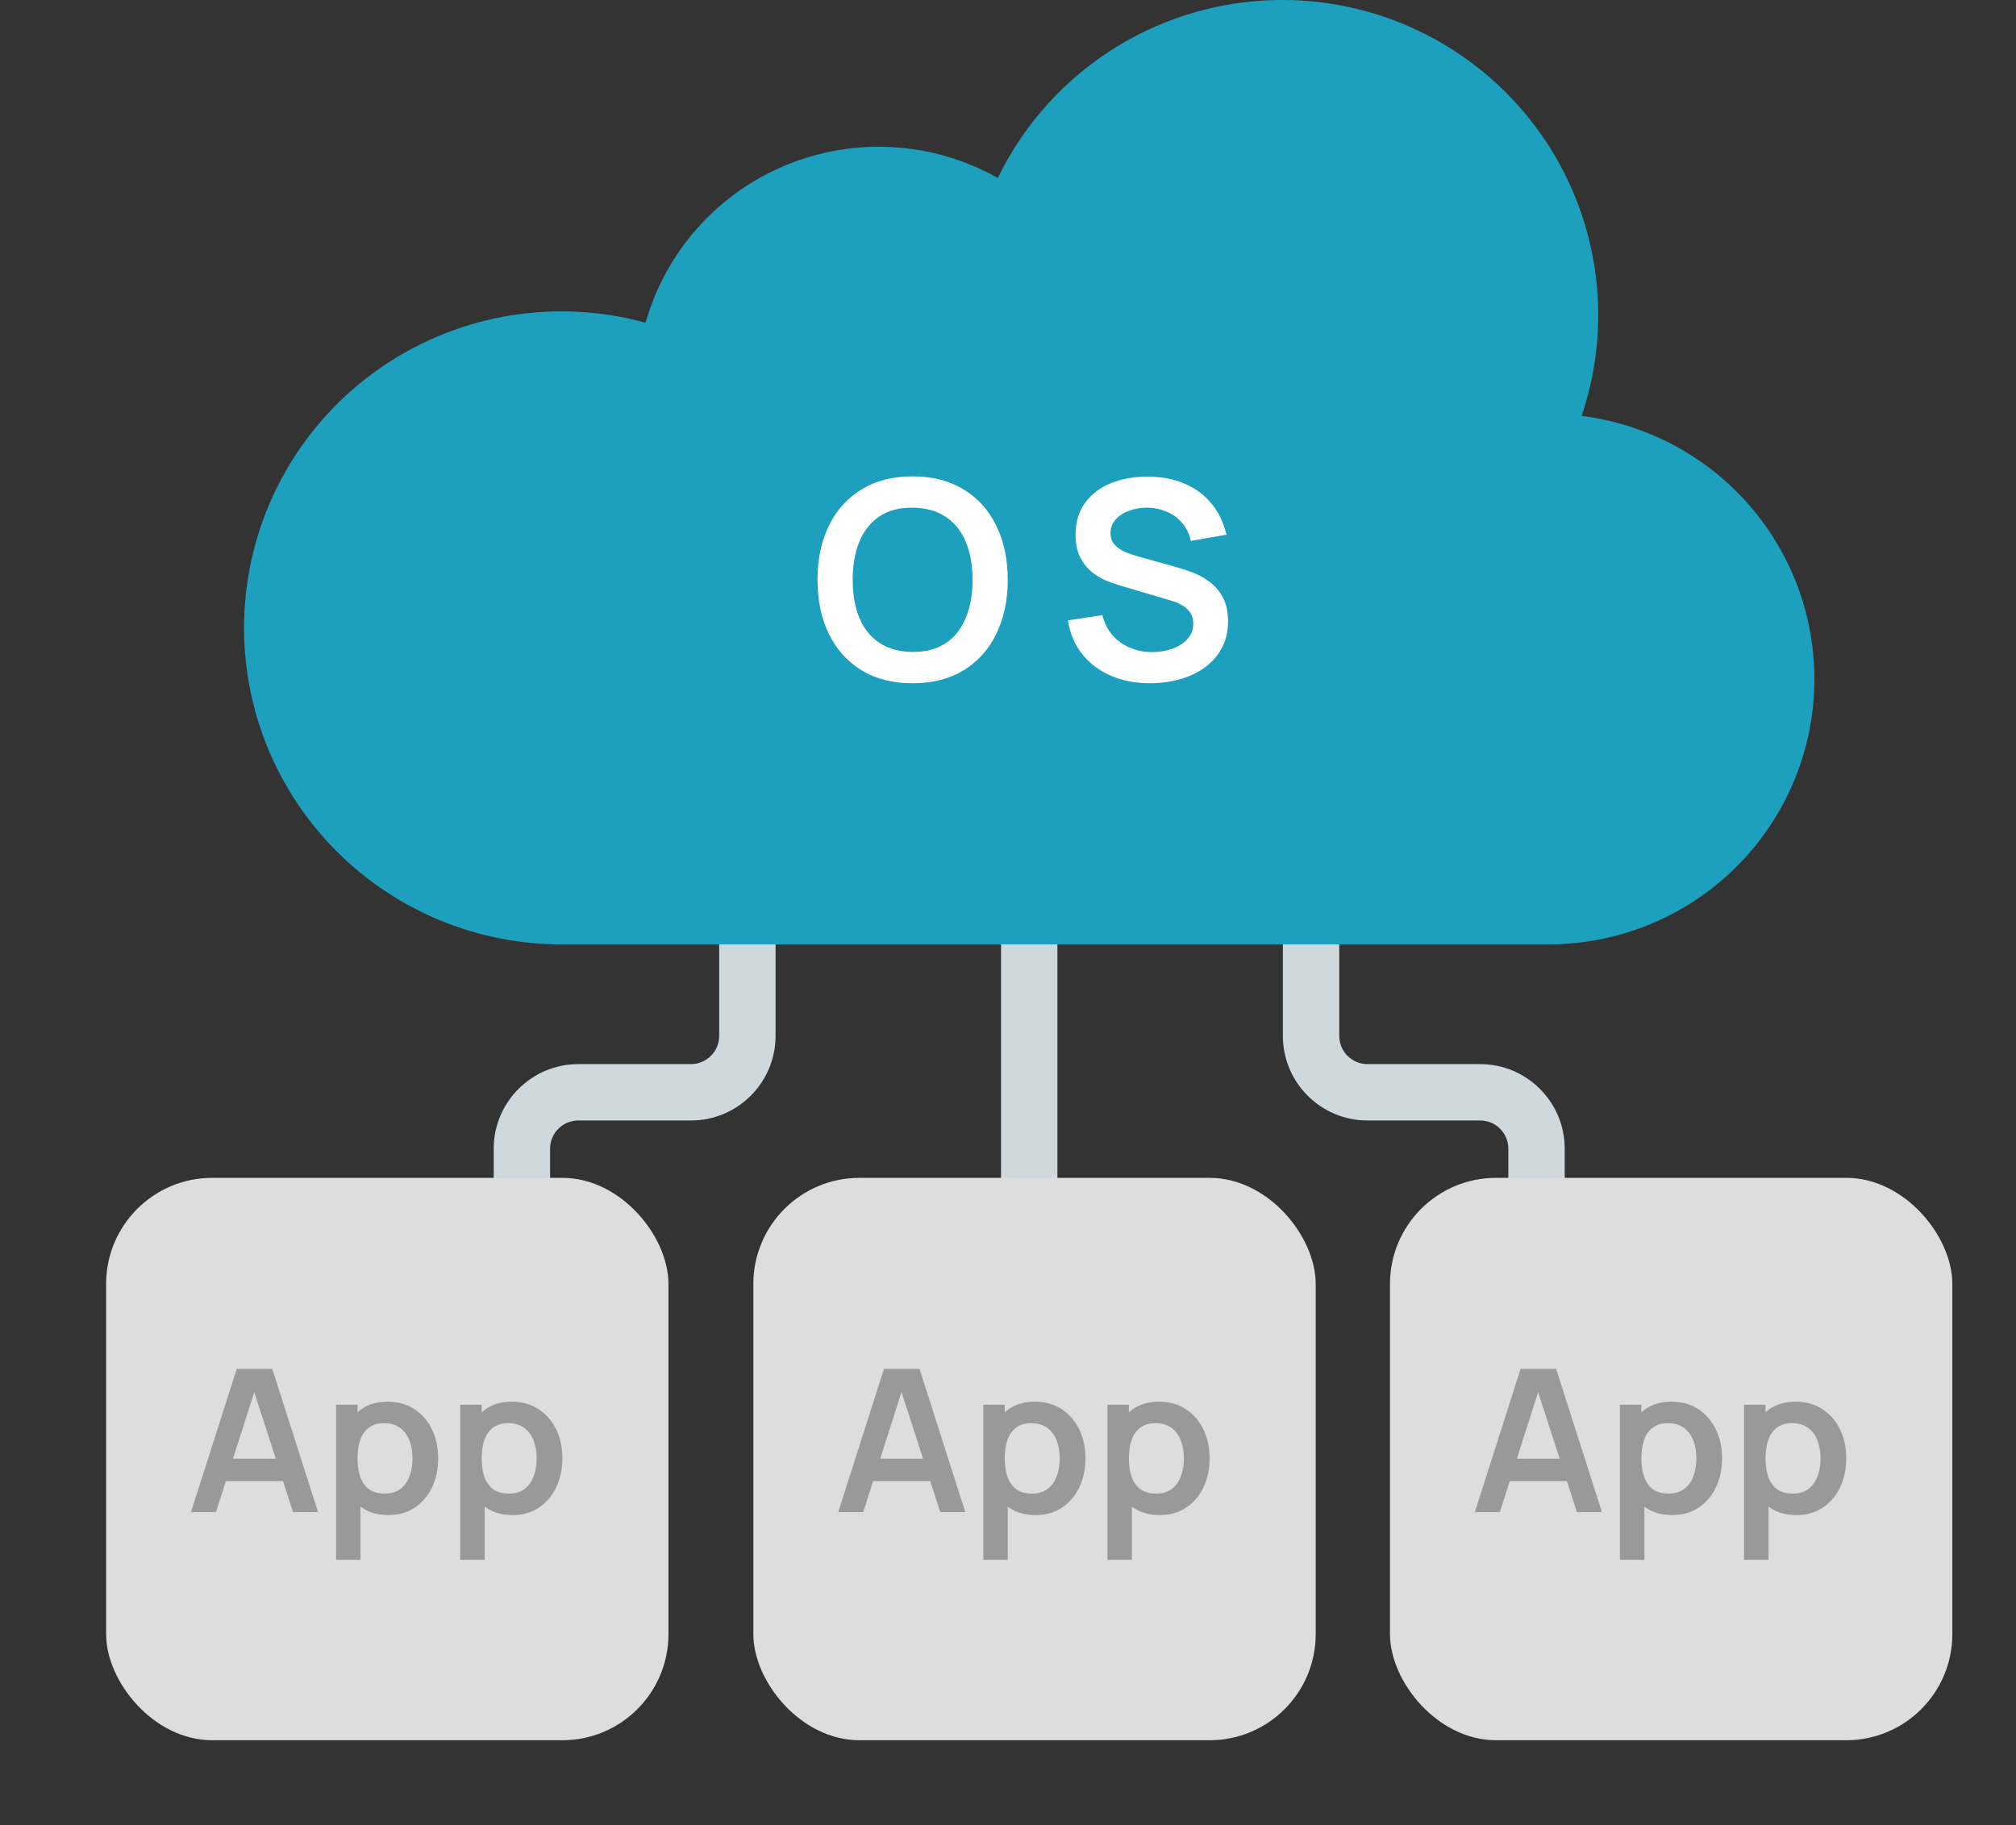 <svg width="190" height="172" viewBox="0 0 190 172" fill="none" xmlns="http://www.w3.org/2000/svg">
<rect x="0" y="0" width="190" height="172" fill="#333333" stroke="none"/>
<path d="M51.844 113.562H46.531V108.25C46.531 103.857 50.107 100.281 54.5 100.281H65.125C66.589 100.281 67.781 99.089 67.781 97.625V87H73.094V97.625C73.094 102.018 69.518 105.594 65.125 105.594H54.5C53.036 105.594 51.844 106.786 51.844 108.25V113.562Z" fill="#CFD8DD"/>
<path d="M147.469 118.875H142.156V108.25C142.156 106.786 140.964 105.594 139.5 105.594H128.875C124.482 105.594 120.906 102.018 120.906 97.625V87H126.219V97.625C126.219 99.089 127.411 100.281 128.875 100.281H139.5C143.893 100.281 147.469 103.857 147.469 108.25V118.875Z" fill="#CFD8DD"/>
<path d="M94.344 87H99.656V113.562H94.344V87Z" fill="#CFD8DD"/>
<rect x="10" y="111" width="53" height="53" rx="10" fill="#DDDDDD"/>
<path d="M18 142.5L22.311 129H25.662L29.973 142.5H27.618L23.706 130.387H24.219L20.355 142.5H18ZM20.402 139.575V137.466H27.58V139.575H20.402Z" fill="#999999"/>
<path d="M36.617 142.781C35.617 142.781 34.779 142.547 34.101 142.078C33.424 141.609 32.914 140.972 32.573 140.166C32.231 139.353 32.06 138.444 32.06 137.438C32.06 136.419 32.231 135.506 32.573 134.7C32.914 133.894 33.414 133.259 34.073 132.797C34.737 132.328 35.557 132.094 36.532 132.094C37.5 132.094 38.339 132.328 39.048 132.797C39.763 133.259 40.317 133.894 40.71 134.7C41.102 135.5 41.298 136.412 41.298 137.438C41.298 138.45 41.105 139.359 40.719 140.166C40.333 140.972 39.789 141.609 39.086 142.078C38.383 142.547 37.561 142.781 36.617 142.781ZM31.671 147V132.375H33.693V139.481H33.978V147H31.671ZM36.266 140.756C36.861 140.756 37.352 140.609 37.738 140.316C38.124 140.022 38.409 139.625 38.592 139.125C38.782 138.619 38.877 138.056 38.877 137.438C38.877 136.825 38.782 136.269 38.592 135.769C38.403 135.263 38.108 134.862 37.709 134.569C37.31 134.269 36.804 134.119 36.19 134.119C35.608 134.119 35.133 134.259 34.766 134.541C34.399 134.816 34.127 135.203 33.949 135.703C33.779 136.197 33.693 136.775 33.693 137.438C33.693 138.094 33.779 138.672 33.949 139.172C34.127 139.672 34.402 140.062 34.775 140.344C35.155 140.619 35.652 140.756 36.266 140.756Z" fill="#999999"/>
<path d="M48.319 142.781C47.319 142.781 46.48 142.547 45.803 142.078C45.126 141.609 44.616 140.972 44.274 140.166C43.932 139.353 43.761 138.444 43.761 137.438C43.761 136.419 43.932 135.506 44.274 134.7C44.616 133.894 45.116 133.259 45.774 132.797C46.439 132.328 47.259 132.094 48.234 132.094C49.202 132.094 50.041 132.328 50.75 132.797C51.465 133.259 52.019 133.894 52.411 134.7C52.804 135.5 53 136.412 53 137.438C53 138.45 52.807 139.359 52.421 140.166C52.035 140.972 51.49 141.609 50.788 142.078C50.085 142.547 49.262 142.781 48.319 142.781ZM43.372 147V132.375H45.395V139.481H45.679V147H43.372ZM47.968 140.756C48.563 140.756 49.053 140.609 49.439 140.316C49.826 140.022 50.11 139.625 50.294 139.125C50.484 138.619 50.579 138.056 50.579 137.438C50.579 136.825 50.484 136.269 50.294 135.769C50.104 135.263 49.81 134.862 49.411 134.569C49.012 134.269 48.506 134.119 47.892 134.119C47.309 134.119 46.835 134.259 46.468 134.541C46.1 134.816 45.828 135.203 45.651 135.703C45.48 136.197 45.395 136.775 45.395 137.438C45.395 138.094 45.48 138.672 45.651 139.172C45.828 139.672 46.104 140.062 46.477 140.344C46.857 140.619 47.354 140.756 47.968 140.756Z" fill="#999999"/>
<rect x="71" y="111" width="53" height="53" rx="10" fill="#DDDDDD"/>
<rect x="131" y="111" width="53" height="53" rx="10" fill="#DDDDDD"/>
<path d="M79 142.5L83.311 129H86.662L90.973 142.5H88.618L84.706 130.387H85.219L81.355 142.5H79ZM81.402 139.575V137.466H88.58V139.575H81.402Z" fill="#999999"/>
<path d="M97.617 142.781C96.617 142.781 95.779 142.547 95.101 142.078C94.424 141.609 93.914 140.972 93.573 140.166C93.231 139.353 93.06 138.444 93.06 137.438C93.06 136.419 93.231 135.506 93.573 134.7C93.914 133.894 94.415 133.259 95.073 132.797C95.737 132.328 96.557 132.094 97.532 132.094C98.5 132.094 99.339 132.328 100.048 132.797C100.763 133.259 101.317 133.894 101.71 134.7C102.102 135.5 102.298 136.412 102.298 137.438C102.298 138.45 102.105 139.359 101.719 140.166C101.333 140.972 100.789 141.609 100.086 142.078C99.383 142.547 98.561 142.781 97.617 142.781ZM92.671 147V132.375H94.693V139.481H94.978V147H92.671ZM97.266 140.756C97.861 140.756 98.352 140.609 98.738 140.316C99.124 140.022 99.409 139.625 99.592 139.125C99.782 138.619 99.877 138.056 99.877 137.438C99.877 136.825 99.782 136.269 99.592 135.769C99.403 135.263 99.108 134.862 98.709 134.569C98.311 134.269 97.804 134.119 97.19 134.119C96.608 134.119 96.133 134.259 95.766 134.541C95.399 134.816 95.127 135.203 94.949 135.703C94.778 136.197 94.693 136.775 94.693 137.438C94.693 138.094 94.778 138.672 94.949 139.172C95.127 139.672 95.402 140.062 95.775 140.344C96.155 140.619 96.652 140.756 97.266 140.756Z" fill="#999999"/>
<path d="M109.319 142.781C108.319 142.781 107.48 142.547 106.803 142.078C106.126 141.609 105.616 140.972 105.274 140.166C104.932 139.353 104.762 138.444 104.762 137.438C104.762 136.419 104.932 135.506 105.274 134.7C105.616 133.894 106.116 133.259 106.774 132.797C107.439 132.328 108.259 132.094 109.234 132.094C110.202 132.094 111.041 132.328 111.75 132.797C112.465 133.259 113.019 133.894 113.411 134.7C113.804 135.5 114 136.412 114 137.438C114 138.45 113.807 139.359 113.421 140.166C113.035 140.972 112.49 141.609 111.788 142.078C111.085 142.547 110.262 142.781 109.319 142.781ZM104.372 147V132.375H106.395V139.481H106.679V147H104.372ZM108.968 140.756C109.563 140.756 110.053 140.609 110.439 140.316C110.826 140.022 111.11 139.625 111.294 139.125C111.484 138.619 111.579 138.056 111.579 137.438C111.579 136.825 111.484 136.269 111.294 135.769C111.104 135.263 110.81 134.862 110.411 134.569C110.012 134.269 109.506 134.119 108.892 134.119C108.309 134.119 107.835 134.259 107.468 134.541C107.1 134.816 106.828 135.203 106.651 135.703C106.48 136.197 106.395 136.775 106.395 137.438C106.395 138.094 106.48 138.672 106.651 139.172C106.828 139.672 107.104 140.062 107.477 140.344C107.857 140.619 108.354 140.756 108.968 140.756Z" fill="#999999"/>
<path d="M139 142.5L143.311 129H146.662L150.973 142.5H148.618L144.706 130.387H145.219L141.355 142.5H139ZM141.402 139.575V137.466H148.58V139.575H141.402Z" fill="#999999"/>
<path d="M157.617 142.781C156.617 142.781 155.779 142.547 155.101 142.078C154.424 141.609 153.914 140.972 153.573 140.166C153.231 139.353 153.06 138.444 153.06 137.438C153.06 136.419 153.231 135.506 153.573 134.7C153.914 133.894 154.415 133.259 155.073 132.797C155.737 132.328 156.557 132.094 157.532 132.094C158.5 132.094 159.339 132.328 160.048 132.797C160.763 133.259 161.317 133.894 161.71 134.7C162.102 135.5 162.298 136.412 162.298 137.438C162.298 138.45 162.105 139.359 161.719 140.166C161.333 140.972 160.789 141.609 160.086 142.078C159.383 142.547 158.561 142.781 157.617 142.781ZM152.671 147V132.375H154.693V139.481H154.978V147H152.671ZM157.266 140.756C157.861 140.756 158.352 140.609 158.738 140.316C159.124 140.022 159.409 139.625 159.592 139.125C159.782 138.619 159.877 138.056 159.877 137.438C159.877 136.825 159.782 136.269 159.592 135.769C159.402 135.263 159.108 134.862 158.709 134.569C158.311 134.269 157.804 134.119 157.19 134.119C156.608 134.119 156.133 134.259 155.766 134.541C155.399 134.816 155.127 135.203 154.949 135.703C154.778 136.197 154.693 136.775 154.693 137.438C154.693 138.094 154.778 138.672 154.949 139.172C155.127 139.672 155.402 140.062 155.775 140.344C156.155 140.619 156.652 140.756 157.266 140.756Z" fill="#999999"/>
<path d="M169.319 142.781C168.319 142.781 167.48 142.547 166.803 142.078C166.126 141.609 165.616 140.972 165.274 140.166C164.932 139.353 164.762 138.444 164.762 137.438C164.762 136.419 164.932 135.506 165.274 134.7C165.616 133.894 166.116 133.259 166.774 132.797C167.439 132.328 168.259 132.094 169.234 132.094C170.202 132.094 171.041 132.328 171.75 132.797C172.465 133.259 173.019 133.894 173.411 134.7C173.804 135.5 174 136.412 174 137.438C174 138.45 173.807 139.359 173.421 140.166C173.035 140.972 172.49 141.609 171.788 142.078C171.085 142.547 170.262 142.781 169.319 142.781ZM164.372 147V132.375H166.395V139.481H166.679V147H164.372ZM168.968 140.756C169.563 140.756 170.053 140.609 170.439 140.316C170.826 140.022 171.11 139.625 171.294 139.125C171.484 138.619 171.579 138.056 171.579 137.438C171.579 136.825 171.484 136.269 171.294 135.769C171.104 135.263 170.81 134.862 170.411 134.569C170.012 134.269 169.506 134.119 168.892 134.119C168.309 134.119 167.835 134.259 167.468 134.541C167.1 134.816 166.828 135.203 166.651 135.703C166.48 136.197 166.395 136.775 166.395 137.438C166.395 138.094 166.48 138.672 166.651 139.172C166.828 139.672 167.104 140.062 167.477 140.344C167.857 140.619 168.354 140.756 168.968 140.756Z" fill="#999999"/>
<path d="M149.061 39.195C151.485 32.037 151.082 24.226 147.934 17.354C144.785 10.482 139.128 5.065 132.115 2.207C125.102 -0.652 117.259 -0.736 110.186 1.97C103.112 4.677 97.339 9.971 94.043 16.773C91.032 15.077 87.674 14.085 84.223 13.873C80.772 13.66 77.317 14.232 74.12 15.545C70.922 16.858 68.066 18.879 65.767 21.454C63.467 24.03 61.784 27.092 60.845 30.411C56.732 29.283 52.424 29.045 48.211 29.713C43.998 30.382 39.977 31.941 36.418 34.287C32.859 36.633 29.845 39.71 27.577 43.314C25.309 46.917 23.84 50.962 23.269 55.178C22.698 59.394 23.038 63.683 24.266 67.758C25.494 71.832 27.582 75.597 30.389 78.8C33.196 82.004 36.658 84.571 40.542 86.33C44.426 88.09 48.643 89 52.909 89H145.926C152.304 89.001 158.442 86.578 163.092 82.225C167.741 77.871 170.551 71.913 170.951 65.566C171.35 59.218 169.309 52.957 165.242 48.058C161.175 43.159 155.388 39.989 149.061 39.195Z" fill="#1CA0BD"/>
<path d="M86.006 64.391C84.134 64.391 82.531 63.983 81.196 63.169C79.861 62.345 78.834 61.201 78.115 59.737C77.404 58.272 77.049 56.573 77.049 54.641C77.049 52.708 77.404 51.009 78.115 49.545C78.834 48.08 79.861 46.94 81.196 46.126C82.531 45.302 84.134 44.891 86.006 44.891C87.878 44.891 89.481 45.302 90.816 46.126C92.159 46.94 93.186 48.08 93.897 49.545C94.616 51.009 94.976 52.708 94.976 54.641C94.976 56.573 94.616 58.272 93.897 59.737C93.186 61.201 92.159 62.345 90.816 63.169C89.481 63.983 87.878 64.391 86.006 64.391ZM86.006 61.44C87.263 61.448 88.307 61.171 89.139 60.608C89.98 60.044 90.608 59.251 91.024 58.229C91.448 57.206 91.661 56.01 91.661 54.641C91.661 53.271 91.448 52.084 91.024 51.079C90.608 50.065 89.98 49.276 89.139 48.713C88.307 48.149 87.263 47.859 86.006 47.842C84.749 47.833 83.705 48.11 82.873 48.674C82.041 49.237 81.412 50.03 80.988 51.053C80.572 52.075 80.364 53.271 80.364 54.641C80.364 56.01 80.572 57.202 80.988 58.216C81.404 59.221 82.028 60.005 82.86 60.569C83.701 61.132 84.749 61.422 86.006 61.44Z" fill="white"/>
<path d="M108.392 64.391C107.023 64.391 105.788 64.152 104.687 63.676C103.595 63.199 102.694 62.519 101.983 61.635C101.281 60.742 100.835 59.685 100.644 58.463L103.894 57.969C104.172 59.078 104.739 59.936 105.597 60.543C106.464 61.149 107.461 61.453 108.587 61.453C109.255 61.453 109.883 61.349 110.472 61.141C111.062 60.933 111.538 60.629 111.902 60.231C112.275 59.832 112.461 59.342 112.461 58.762C112.461 58.502 112.418 58.263 112.331 58.047C112.245 57.821 112.115 57.622 111.941 57.449C111.777 57.275 111.56 57.119 111.291 56.981C111.031 56.833 110.728 56.708 110.381 56.604L105.545 55.174C105.129 55.052 104.679 54.892 104.193 54.693C103.717 54.485 103.262 54.203 102.828 53.848C102.404 53.484 102.053 53.024 101.775 52.47C101.507 51.906 101.372 51.213 101.372 50.39C101.372 49.185 101.676 48.175 102.282 47.361C102.898 46.537 103.721 45.922 104.752 45.515C105.792 45.107 106.945 44.908 108.21 44.917C109.493 44.925 110.637 45.146 111.642 45.58C112.648 46.004 113.488 46.624 114.164 47.439C114.84 48.253 115.317 49.237 115.594 50.39L112.227 50.975C112.089 50.316 111.82 49.757 111.421 49.298C111.031 48.83 110.55 48.474 109.978 48.232C109.415 47.989 108.813 47.859 108.171 47.842C107.547 47.833 106.967 47.928 106.429 48.128C105.901 48.318 105.472 48.596 105.142 48.96C104.822 49.324 104.661 49.748 104.661 50.234C104.661 50.693 104.8 51.07 105.077 51.365C105.355 51.651 105.697 51.88 106.104 52.054C106.52 52.218 106.941 52.357 107.365 52.47L110.719 53.406C111.179 53.527 111.694 53.692 112.266 53.9C112.838 54.108 113.389 54.398 113.917 54.771C114.446 55.143 114.879 55.633 115.217 56.24C115.564 56.846 115.737 57.618 115.737 58.554C115.737 59.524 115.534 60.378 115.126 61.115C114.728 61.843 114.186 62.449 113.501 62.935C112.817 63.42 112.032 63.784 111.148 64.027C110.273 64.269 109.354 64.391 108.392 64.391Z" fill="white"/>
</svg>
